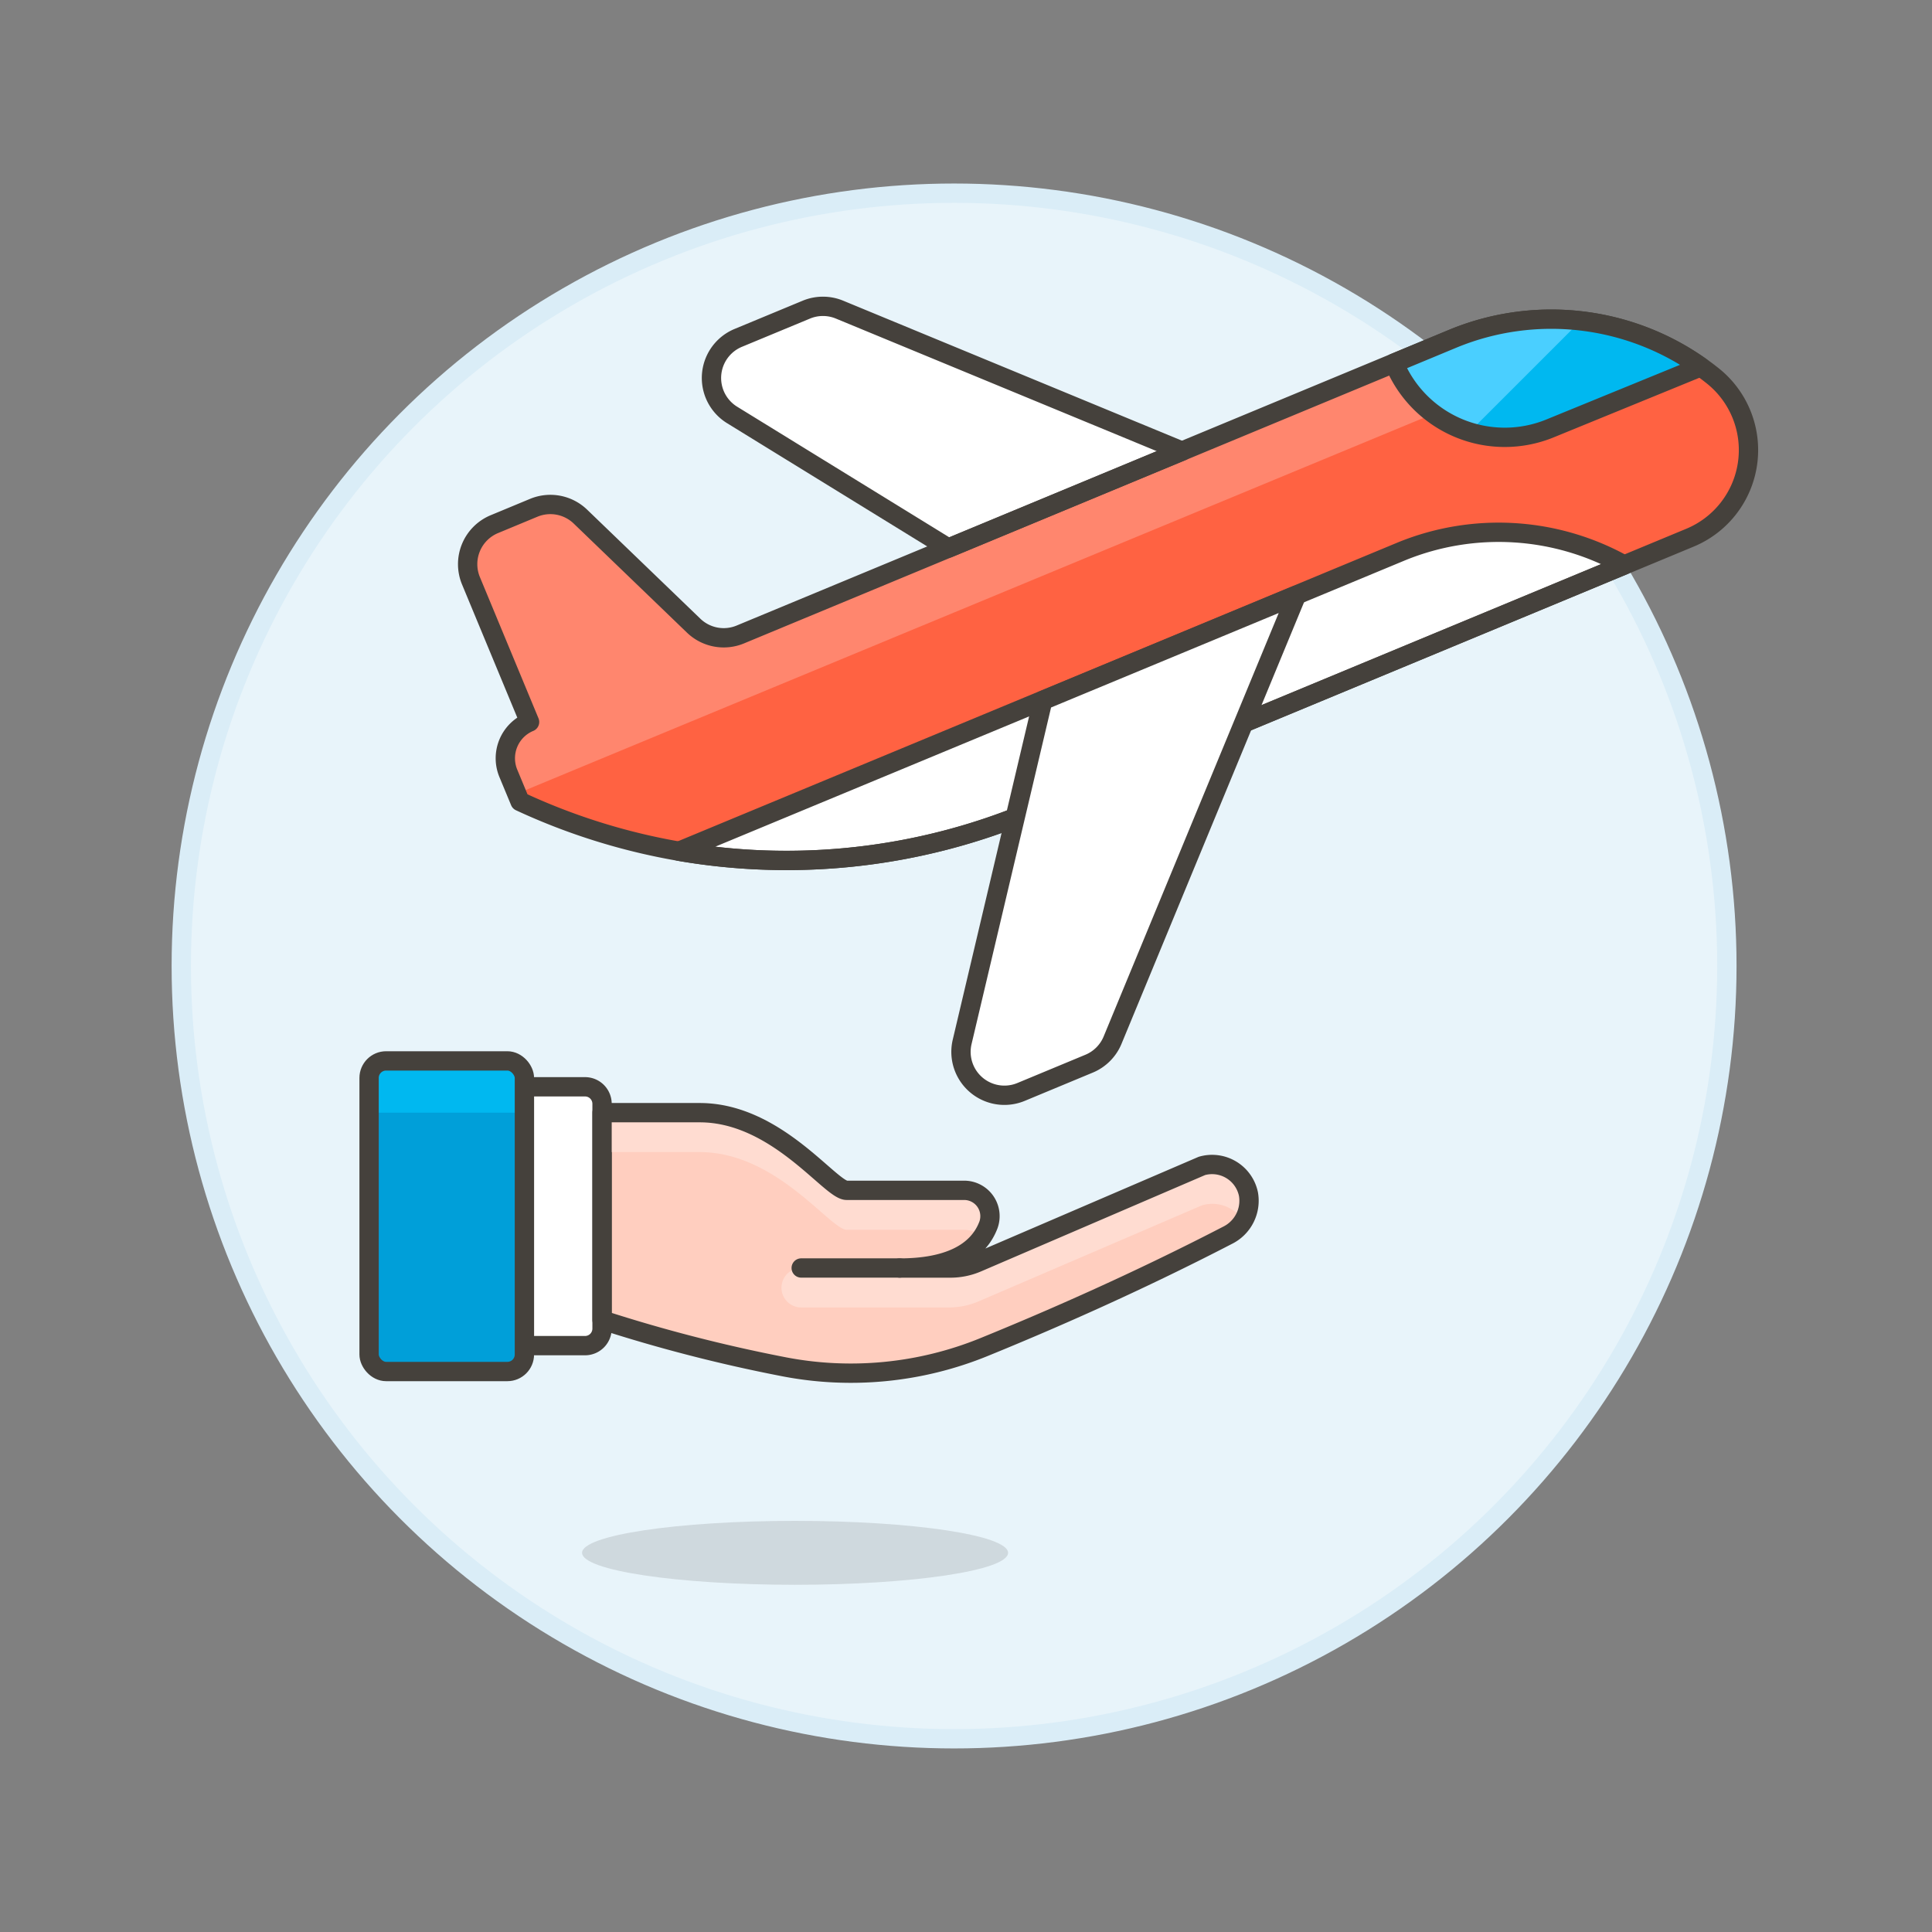 <svg xmlns="http://www.w3.org/2000/svg" viewBox="0 0 100 100"><rect x="0" y="0" width="100" height="100" fill="#808080" stroke="none"/><g class="nc-icon-wrapper"><defs/><circle class="a" cx="49.383" cy="49.999" r="40" fill="#e8f4fa" stroke="#daedf7" stroke-miterlimit="10"/><path class="b" d="M52.178 80.374c0-.913-4.936-1.654-11.025-1.654s-11.025.741-11.025 1.654 4.936 1.654 11.025 1.654 11.025-.74 11.025-1.654z" fill="#45413c" opacity="0.15"/><path class="c" d="M31.162 68.321a79.958 79.958 0 0 0 9.274 2.395 18.249 18.249 0 0 0 10.517-1c3.269-1.332 7.8-3.3 12.579-5.775a1.994 1.994 0 0 0 1.088-2.132 1.922 1.922 0 0 0-2.408-1.462l-11.628 5a3.505 3.505 0 0 1-1.388.286H46.57c2.467 0 4.032-.759 4.591-2.229a1.337 1.337 0 0 0-1.261-1.793h-6.078c-.844 0-3.625-4.019-7.6-4.019h-5.06z" style="" fill="#ffcebf"/><path class="d" d="M27.142 69.65h3.139a.881.881 0 0 0 .881-.88V57.133a.881.881 0 0 0-.881-.881h-3.139z" style="" fill="#fff"/><path class="e" d="M27.142 69.65h3.139a.881.881 0 0 0 .881-.88V57.133a.881.881 0 0 0-.881-.881h-3.139z" fill="none" stroke="#45413c" stroke-linecap="round" stroke-linejoin="round"/><rect class="f" x="19.104" y="54.912" width="8.039" height="16.078" rx=".881" style="" fill="#009fd9"/><path class="g" d="M19.1 57.592h8.038v-1.8a.88.88 0 0 0-.88-.881h-6.274a.88.88 0 0 0-.88.881z" style="" fill="#00b8f0"/><rect class="e" x="19.104" y="54.912" width="8.039" height="16.078" rx=".881" fill="none" stroke="#45413c" stroke-linecap="round" stroke-linejoin="round"/><path class="h" d="M31.163 59.633h5.064c3.971 0 6.752 4.02 7.6 4.02H49.9a1.4 1.4 0 0 1 .934.374 2.849 2.849 0 0 0 .327-.624 1.337 1.337 0 0 0-1.261-1.792h-6.078c-.844 0-3.625-4.019-7.6-4.019h-5.06v2.041" style="" fill="#ffdcd1"/><path class="h" d="M64.62 61.807a1.921 1.921 0 0 0-2.408-1.461l-11.628 5a3.505 3.505 0 0 1-1.388.286H41.47a1.021 1.021 0 1 0 0 2.042h7.643a3.918 3.918 0 0 0 1.55-.32l11.55-4.966a1.9 1.9 0 0 1 2.138.8 1.86 1.86 0 0 0 .269-1.381z" style="" fill="#ffdcd1"/><path class="e" d="M31.162 68.321a79.958 79.958 0 0 0 9.274 2.395 18.249 18.249 0 0 0 10.517-1c3.269-1.332 7.8-3.3 12.579-5.775a1.994 1.994 0 0 0 1.088-2.132 1.922 1.922 0 0 0-2.408-1.462l-11.628 5a3.505 3.505 0 0 1-1.388.286H46.57c2.467 0 4.032-.759 4.591-2.229a1.337 1.337 0 0 0-1.261-1.793h-6.078c-.844 0-3.625-4.019-7.6-4.019h-5.06z" fill="none" stroke="#45413c" stroke-linecap="round" stroke-linejoin="round"/><path class="e" d="M46.57 65.631h-5.1" fill="none" stroke="#45413c" stroke-linecap="round" stroke-linejoin="round"/><g><path class="i" d="M27.41 37.37a2.034 2.034 0 0 0-1.1 2.655l.607 1.461a32.711 32.711 0 0 0 26.333.552l34.223-14.207a4.912 4.912 0 0 0 1.166-8.387 13.367 13.367 0 0 0-13.39-1.934L38.32 32.84a2.243 2.243 0 0 1-2.418-.457l-5.858-5.642a2.242 2.242 0 0 0-2.419-.457l-2.035.845a2.243 2.243 0 0 0-1.212 2.934z" style="" fill="#ff6242"/><path class="i" d="M27.41 37.37a2.034 2.034 0 0 0-1.1 2.655l.607 1.461a32.711 32.711 0 0 0 26.333.552l34.223-14.207a4.912 4.912 0 0 0 1.166-8.387 13.367 13.367 0 0 0-13.39-1.934L38.32 32.84a2.243 2.243 0 0 1-2.418-.457l-5.858-5.642a2.242 2.242 0 0 0-2.419-.457l-2.035.845a2.243 2.243 0 0 0-1.212 2.934z" style="" fill="#ff6242"/><path class="j" d="M75.249 17.51L38.32 32.84a2.245 2.245 0 0 1-2.418-.457l-5.859-5.642a2.239 2.239 0 0 0-2.418-.457l-2.035.845a2.243 2.243 0 0 0-1.212 2.933l3.032 7.308a2.034 2.034 0 0 0-1.1 2.655l.44 1.059 57.67-23.905a13.224 13.224 0 0 0-9.171.331z" style="" fill="#ff866e"/><path class="k" d="M72.55 28.535L35.15 44.06a32.711 32.711 0 0 0 18.1-2.022l30.815-12.793a13.3 13.3 0 0 0-11.515-.71z" fill="#fff" stroke="#45413c" stroke-linecap="round" stroke-linejoin="round"/><path class="k" d="M49.088 28.37l-11.195-6.893a2.247 2.247 0 0 1 .316-3.987l3.527-1.463a2.246 2.246 0 0 1 1.719 0l17.725 7.324z" fill="#fff" stroke="#45413c" stroke-linecap="round" stroke-linejoin="round"/><path class="e" d="M27.41 37.37a2.034 2.034 0 0 0-1.1 2.655l.607 1.461a32.711 32.711 0 0 0 26.333.552l34.223-14.207a4.912 4.912 0 0 0 1.166-8.387 13.367 13.367 0 0 0-13.39-1.934L38.32 32.84a2.243 2.243 0 0 1-2.418-.457l-5.858-5.642a2.242 2.242 0 0 0-2.419-.457l-2.035.845a2.243 2.243 0 0 0-1.212 2.934z" fill="none" stroke="#45413c" stroke-linecap="round" stroke-linejoin="round"/><path class="k" d="M49.8 53.931a2.247 2.247 0 0 0 3.047 2.589l3.526-1.465a2.248 2.248 0 0 0 1.214-1.217l9.521-23.033-13.133 5.451z" fill="#fff" stroke="#45413c" stroke-linecap="round" stroke-linejoin="round"/><path class="g" d="M75.249 17.51l-3.089 1.283a6.186 6.186 0 0 0 8.064 3.384l7.8-3.19a13.35 13.35 0 0 0-12.775-1.477z" style="" fill="#00b8f0"/><path class="l" d="M75.249 17.51l-3.089 1.283a6.182 6.182 0 0 0 3.331 3.361c.186.078.376.147.567.206l5.754-5.753a13.106 13.106 0 0 0-6.563.903z" style="" fill="#4acfff"/><path class="e" d="M75.249 17.51l-3.089 1.283a6.186 6.186 0 0 0 8.064 3.384l7.8-3.19a13.35 13.35 0 0 0-12.775-1.477z" fill="none" stroke="#45413c" stroke-linecap="round" stroke-linejoin="round"/></g></g></svg>
